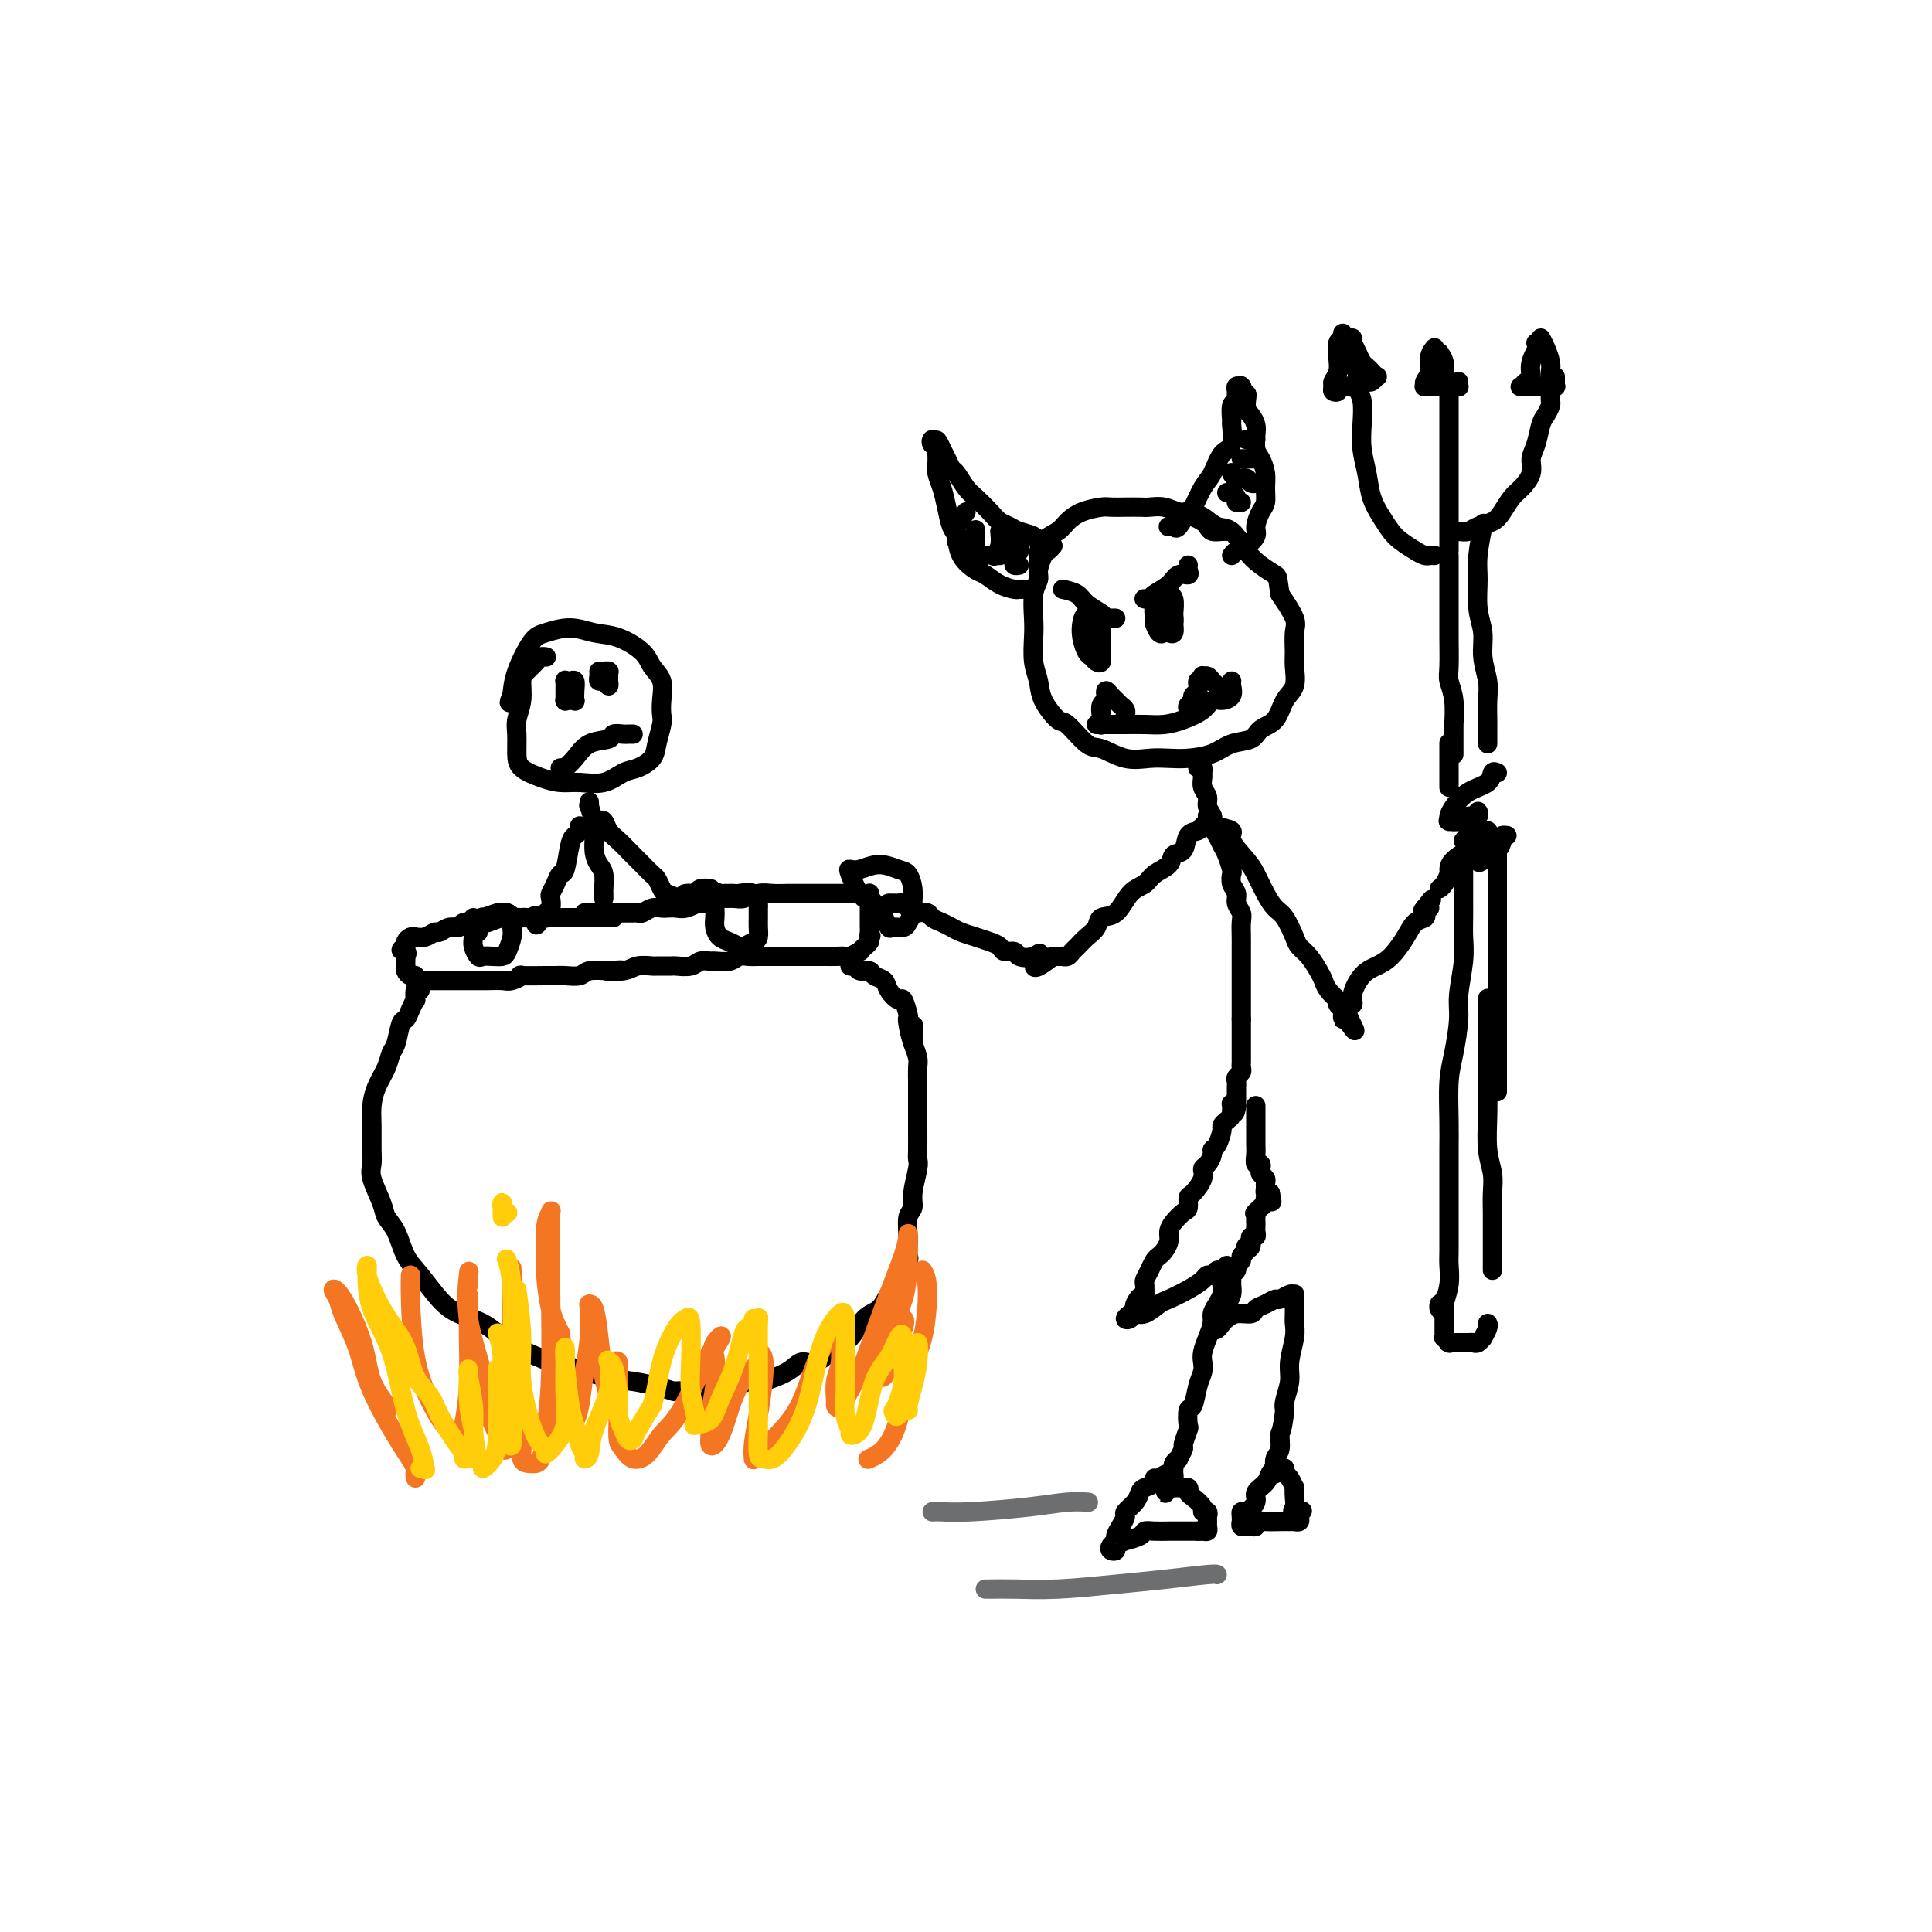 <svg viewBox='0 0 400 400' version='1.1' xmlns='http://www.w3.org/2000/svg' xmlns:xlink='http://www.w3.org/1999/xlink'><g fill='none' stroke='rgb(0,0,0)' stroke-width='4' stroke-linecap='round' stroke-linejoin='round'><path d='M127,190c-0.419,0.000 -0.837,0.000 -1,0c-0.163,-0.000 -0.069,-0.000 0,0c0.069,0.000 0.114,0.000 0,0c-0.114,-0.000 -0.388,-0.000 -1,0c-0.612,0.000 -1.564,0.000 -2,0c-0.436,-0.000 -0.358,-0.000 -1,0c-0.642,0.000 -2.005,0.000 -3,0c-0.995,-0.000 -1.621,-0.000 -2,0c-0.379,0.000 -0.509,0.000 -1,0c-0.491,-0.000 -1.341,-0.001 -2,0c-0.659,0.001 -1.125,0.004 -2,0c-0.875,-0.004 -2.158,-0.015 -3,0c-0.842,0.015 -1.241,0.055 -2,0c-0.759,-0.055 -1.876,-0.207 -3,0c-1.124,0.207 -2.254,0.772 -3,1c-0.746,0.228 -1.107,0.118 -2,0c-0.893,-0.118 -2.319,-0.243 -3,0c-0.681,0.243 -0.619,0.853 -1,1c-0.381,0.147 -1.206,-0.171 -2,0c-0.794,0.171 -1.558,0.830 -2,1c-0.442,0.170 -0.563,-0.150 -1,0c-0.437,0.150 -1.192,0.772 -2,1c-0.808,0.228 -1.670,0.064 -2,0c-0.330,-0.064 -0.127,-0.028 0,0c0.127,0.028 0.178,0.049 0,0c-0.178,-0.049 -0.586,-0.167 -1,0c-0.414,0.167 -0.832,0.619 -1,1c-0.168,0.381 -0.084,0.690 0,1'/><path d='M84,196c-1.856,0.936 -0.497,0.777 0,1c0.497,0.223 0.133,0.830 0,1c-0.133,0.170 -0.037,-0.095 0,0c0.037,0.095 0.013,0.551 0,1c-0.013,0.449 -0.014,0.890 0,1c0.014,0.110 0.042,-0.110 0,0c-0.042,0.110 -0.156,0.551 0,1c0.156,0.449 0.580,0.905 1,1c0.420,0.095 0.837,-0.171 1,0c0.163,0.171 0.074,0.778 0,1c-0.074,0.222 -0.133,0.060 0,0c0.133,-0.060 0.458,-0.016 1,0c0.542,0.016 1.300,0.004 2,0c0.700,-0.004 1.343,-0.001 2,0c0.657,0.001 1.330,0.000 2,0c0.670,-0.000 1.338,-0.000 2,0c0.662,0.000 1.317,0.001 2,0c0.683,-0.001 1.393,-0.004 2,0c0.607,0.004 1.111,0.015 2,0c0.889,-0.015 2.164,-0.057 3,0c0.836,0.057 1.232,0.211 2,0c0.768,-0.211 1.909,-0.789 2,-1c0.091,-0.211 -0.869,-0.056 0,0c0.869,0.056 3.568,0.011 5,0c1.432,-0.011 1.596,0.011 2,0c0.404,-0.011 1.046,-0.054 2,0c0.954,0.054 2.218,0.207 3,0c0.782,-0.207 1.080,-0.773 2,-1c0.920,-0.227 2.460,-0.113 4,0'/><path d='M126,201c5.578,-0.326 1.022,-0.140 0,0c-1.022,0.140 1.488,0.234 3,0c1.512,-0.234 2.024,-0.795 3,-1c0.976,-0.205 2.415,-0.054 3,0c0.585,0.054 0.316,0.011 1,0c0.684,-0.011 2.320,0.011 3,0c0.680,-0.011 0.404,-0.056 1,0c0.596,0.056 2.064,0.212 3,0c0.936,-0.212 1.339,-0.793 2,-1c0.661,-0.207 1.581,-0.041 2,0c0.419,0.041 0.339,-0.041 1,0c0.661,0.041 2.063,0.207 3,0c0.937,-0.207 1.410,-0.788 2,-1c0.590,-0.212 1.299,-0.057 2,0c0.701,0.057 1.396,0.015 2,0c0.604,-0.015 1.116,-0.004 2,0c0.884,0.004 2.138,0.001 3,0c0.862,-0.001 1.330,-0.000 2,0c0.670,0.000 1.541,0.000 2,0c0.459,-0.000 0.507,0.000 1,0c0.493,-0.000 1.432,-0.000 2,0c0.568,0.000 0.767,0.001 1,0c0.233,-0.001 0.501,-0.004 1,0c0.499,0.004 1.229,0.016 2,0c0.771,-0.016 1.582,-0.060 2,0c0.418,0.060 0.441,0.223 1,0c0.559,-0.223 1.652,-0.833 2,-1c0.348,-0.167 -0.051,0.110 0,0c0.051,-0.110 0.552,-0.607 1,-1c0.448,-0.393 0.842,-0.684 1,-1c0.158,-0.316 0.079,-0.658 0,-1'/><path d='M180,194c0.619,-0.571 0.166,0.001 0,0c-0.166,-0.001 -0.044,-0.574 0,-1c0.044,-0.426 0.012,-0.706 0,-1c-0.012,-0.294 -0.003,-0.604 0,-1c0.003,-0.396 0.001,-0.879 0,-1c-0.001,-0.121 0.001,0.121 0,0c-0.001,-0.121 -0.003,-0.606 0,-1c0.003,-0.394 0.012,-0.698 0,-1c-0.012,-0.302 -0.044,-0.603 0,-1c0.044,-0.397 0.166,-0.891 0,-1c-0.166,-0.109 -0.620,0.167 -1,0c-0.380,-0.167 -0.687,-0.777 -1,-1c-0.313,-0.223 -0.631,-0.060 -1,0c-0.369,0.060 -0.788,0.016 -1,0c-0.212,-0.016 -0.216,-0.004 -1,0c-0.784,0.004 -2.349,0.001 -3,0c-0.651,-0.001 -0.390,-0.000 -1,0c-0.610,0.000 -2.091,-0.001 -3,0c-0.909,0.001 -1.245,0.004 -2,0c-0.755,-0.004 -1.930,-0.015 -3,0c-1.070,0.015 -2.034,0.057 -3,0c-0.966,-0.057 -1.932,-0.212 -3,0c-1.068,0.212 -2.236,0.792 -3,1c-0.764,0.208 -1.122,0.046 -2,0c-0.878,-0.046 -2.275,0.026 -3,0c-0.725,-0.026 -0.779,-0.150 -1,0c-0.221,0.150 -0.611,0.575 -1,1'/><path d='M147,187c-5.378,0.249 -3.324,-0.129 -3,0c0.324,0.129 -1.082,0.766 -2,1c-0.918,0.234 -1.349,0.067 -2,0c-0.651,-0.067 -1.523,-0.032 -2,0c-0.477,0.032 -0.561,0.061 -1,0c-0.439,-0.061 -1.234,-0.213 -2,0c-0.766,0.213 -1.504,0.789 -2,1c-0.496,0.211 -0.749,0.057 -1,0c-0.251,-0.057 -0.501,-0.015 -1,0c-0.499,0.015 -1.247,0.004 -2,0c-0.753,-0.004 -1.511,-0.001 -2,0c-0.489,0.001 -0.708,0.000 -1,0c-0.292,-0.000 -0.656,-0.000 -1,0c-0.344,0.000 -0.667,0.000 -1,0c-0.333,-0.000 -0.677,-0.000 -1,0c-0.323,0.000 -0.625,0.000 -1,0c-0.375,-0.000 -0.821,-0.000 -1,0c-0.179,0.000 -0.089,0.000 0,0'/><path d='M113,136c0.097,0.017 0.194,0.033 0,0c-0.194,-0.033 -0.678,-0.116 -1,0c-0.322,0.116 -0.482,0.433 -1,1c-0.518,0.567 -1.393,1.386 -2,2c-0.607,0.614 -0.948,1.025 -1,2c-0.052,0.975 0.183,2.516 0,4c-0.183,1.484 -0.783,2.912 -1,4c-0.217,1.088 -0.050,1.837 0,3c0.050,1.163 -0.018,2.742 0,4c0.018,1.258 0.122,2.195 1,3c0.878,0.805 2.532,1.477 4,2c1.468,0.523 2.752,0.898 4,1c1.248,0.102 2.460,-0.069 4,0c1.540,0.069 3.406,0.379 5,0c1.594,-0.379 2.914,-1.446 4,-2c1.086,-0.554 1.937,-0.595 3,-1c1.063,-0.405 2.337,-1.174 3,-2c0.663,-0.826 0.715,-1.708 1,-3c0.285,-1.292 0.802,-2.992 1,-4c0.198,-1.008 0.078,-1.322 0,-2c-0.078,-0.678 -0.113,-1.719 0,-3c0.113,-1.281 0.373,-2.801 0,-4c-0.373,-1.199 -1.378,-2.077 -2,-3c-0.622,-0.923 -0.859,-1.890 -2,-3c-1.141,-1.110 -3.186,-2.361 -5,-3c-1.814,-0.639 -3.396,-0.664 -5,-1c-1.604,-0.336 -3.228,-0.982 -5,-1c-1.772,-0.018 -3.691,0.593 -5,1c-1.309,0.407 -2.006,0.610 -3,2c-0.994,1.390 -2.284,3.969 -3,6c-0.716,2.031 -0.858,3.516 -1,5'/><path d='M106,144c-1.089,2.244 -0.311,1.356 0,1c0.311,-0.356 0.156,-0.178 0,0'/><path d='M122,166c0.032,0.509 0.064,1.018 0,1c-0.064,-0.018 -0.224,-0.564 0,0c0.224,0.564 0.830,2.239 1,4c0.170,1.761 -0.098,3.609 0,5c0.098,1.391 0.562,2.324 1,3c0.438,0.676 0.849,1.096 1,2c0.151,0.904 0.040,2.294 0,3c-0.040,0.706 -0.011,0.729 0,1c0.011,0.271 0.003,0.792 0,1c-0.003,0.208 -0.002,0.104 0,0'/><path d='M120,171c0.089,0.331 0.179,0.661 0,1c-0.179,0.339 -0.625,0.685 -1,1c-0.375,0.315 -0.679,0.599 -1,2c-0.321,1.401 -0.661,3.918 -1,5c-0.339,1.082 -0.678,0.727 -1,1c-0.322,0.273 -0.626,1.172 -1,2c-0.374,0.828 -0.818,1.585 -1,2c-0.182,0.415 -0.101,0.490 0,1c0.101,0.510 0.224,1.457 0,2c-0.224,0.543 -0.795,0.681 -1,1c-0.205,0.319 -0.045,0.817 0,1c0.045,0.183 -0.026,0.049 0,0c0.026,-0.049 0.150,-0.014 0,0c-0.150,0.014 -0.575,0.007 -1,0'/><path d='M112,190c-1.415,2.939 -0.951,0.788 -1,0c-0.049,-0.788 -0.609,-0.211 -1,0c-0.391,0.211 -0.612,0.058 -1,0c-0.388,-0.058 -0.944,-0.019 -1,0c-0.056,0.019 0.388,0.019 0,0c-0.388,-0.019 -1.607,-0.058 -2,0c-0.393,0.058 0.039,0.211 0,0c-0.039,-0.211 -0.549,-0.788 -1,-1c-0.451,-0.212 -0.843,-0.061 -1,0c-0.157,0.061 -0.078,0.030 0,0'/><path d='M98,190c-0.007,0.127 -0.014,0.255 0,1c0.014,0.745 0.048,2.109 0,3c-0.048,0.891 -0.178,1.311 0,2c0.178,0.689 0.663,1.648 1,2c0.337,0.352 0.525,0.099 1,0c0.475,-0.099 1.237,-0.043 2,0c0.763,0.043 1.526,0.072 2,0c0.474,-0.072 0.660,-0.244 1,-1c0.340,-0.756 0.834,-2.097 1,-3c0.166,-0.903 0.005,-1.367 0,-2c-0.005,-0.633 0.145,-1.433 0,-2c-0.145,-0.567 -0.584,-0.900 -1,-1c-0.416,-0.100 -0.809,0.032 -1,0c-0.191,-0.032 -0.181,-0.229 -1,0c-0.819,0.229 -2.468,0.885 -3,1c-0.532,0.115 0.053,-0.309 0,0c-0.053,0.309 -0.745,1.352 -1,2c-0.255,0.648 -0.073,0.899 0,1c0.073,0.101 0.036,0.050 0,0'/><path d='M123,170c0.329,0.050 0.658,0.100 1,0c0.342,-0.100 0.696,-0.351 1,0c0.304,0.351 0.557,1.302 1,2c0.443,0.698 1.074,1.142 2,2c0.926,0.858 2.146,2.132 3,3c0.854,0.868 1.341,1.332 2,2c0.659,0.668 1.491,1.540 2,2c0.509,0.460 0.697,0.506 1,1c0.303,0.494 0.721,1.435 1,2c0.279,0.565 0.417,0.754 1,1c0.583,0.246 1.610,0.551 2,1c0.390,0.449 0.144,1.044 0,1c-0.144,-0.044 -0.184,-0.727 0,-1c0.184,-0.273 0.592,-0.137 1,0'/><path d='M141,186c3.024,2.535 1.582,0.872 1,0c-0.582,-0.872 -0.306,-0.952 0,-1c0.306,-0.048 0.642,-0.066 1,0c0.358,0.066 0.737,0.214 1,0c0.263,-0.214 0.411,-0.789 1,-1c0.589,-0.211 1.620,-0.057 2,0c0.380,0.057 0.109,0.016 0,0c-0.109,-0.016 -0.054,-0.008 0,0'/><path d='M150,185c-0.310,0.078 -0.619,0.156 -1,0c-0.381,-0.156 -0.832,-0.547 -1,0c-0.168,0.547 -0.053,2.030 0,3c0.053,0.970 0.046,1.426 0,2c-0.046,0.574 -0.129,1.265 0,2c0.129,0.735 0.472,1.514 1,2c0.528,0.486 1.241,0.678 2,1c0.759,0.322 1.562,0.774 2,1c0.438,0.226 0.510,0.227 1,0c0.490,-0.227 1.399,-0.681 2,-1c0.601,-0.319 0.893,-0.504 1,-1c0.107,-0.496 0.028,-1.303 0,-2c-0.028,-0.697 -0.004,-1.283 0,-2c0.004,-0.717 -0.012,-1.565 0,-2c0.012,-0.435 0.053,-0.456 0,-1c-0.053,-0.544 -0.200,-1.610 -1,-2c-0.800,-0.390 -2.253,-0.105 -3,0c-0.747,0.105 -0.788,0.028 -1,0c-0.212,-0.028 -0.596,-0.008 -1,0c-0.404,0.008 -0.830,0.002 -1,0c-0.170,-0.002 -0.085,-0.001 0,0'/><path d='M87,205c-0.416,-0.238 -0.832,-0.477 -1,0c-0.168,0.477 -0.086,1.669 0,2c0.086,0.331 0.178,-0.199 0,0c-0.178,0.199 -0.625,1.127 -1,2c-0.375,0.873 -0.677,1.692 -1,2c-0.323,0.308 -0.668,0.105 -1,1c-0.332,0.895 -0.653,2.889 -1,4c-0.347,1.111 -0.720,1.338 -1,2c-0.280,0.662 -0.468,1.759 -1,3c-0.532,1.241 -1.410,2.625 -2,4c-0.590,1.375 -0.892,2.739 -1,4c-0.108,1.261 -0.022,2.417 0,4c0.022,1.583 -0.020,3.593 0,5c0.020,1.407 0.103,2.212 0,3c-0.103,0.788 -0.390,1.558 0,3c0.390,1.442 1.457,3.556 2,5c0.543,1.444 0.560,2.217 1,3c0.440,0.783 1.302,1.575 2,3c0.698,1.425 1.232,3.483 2,5c0.768,1.517 1.771,2.494 3,4c1.229,1.506 2.684,3.543 4,5c1.316,1.457 2.492,2.335 4,3c1.508,0.665 3.348,1.119 5,2c1.652,0.881 3.115,2.190 4,3c0.885,0.810 1.190,1.120 3,2c1.810,0.880 5.123,2.330 7,3c1.877,0.670 2.318,0.561 4,1c1.682,0.439 4.607,1.426 7,2c2.393,0.574 4.255,0.735 6,1c1.745,0.265 3.372,0.632 5,1'/><path d='M136,287c5.012,1.453 3.041,1.084 4,1c0.959,-0.084 4.848,0.116 7,0c2.152,-0.116 2.568,-0.547 4,-1c1.432,-0.453 3.880,-0.928 5,-1c1.120,-0.072 0.912,0.258 2,0c1.088,-0.258 3.474,-1.102 5,-2c1.526,-0.898 2.193,-1.848 3,-2c0.807,-0.152 1.753,0.494 3,0c1.247,-0.494 2.795,-2.128 4,-3c1.205,-0.872 2.065,-0.983 3,-2c0.935,-1.017 1.943,-2.939 3,-4c1.057,-1.061 2.164,-1.262 3,-2c0.836,-0.738 1.401,-2.013 2,-3c0.599,-0.987 1.231,-1.686 2,-3c0.769,-1.314 1.674,-3.244 2,-4c0.326,-0.756 0.072,-0.339 0,-1c-0.072,-0.661 0.037,-2.401 0,-4c-0.037,-1.599 -0.220,-3.058 0,-4c0.220,-0.942 0.844,-1.365 1,-2c0.156,-0.635 -0.154,-1.480 0,-3c0.154,-1.520 0.773,-3.716 1,-5c0.227,-1.284 0.061,-1.655 0,-2c-0.061,-0.345 -0.016,-0.663 0,-2c0.016,-1.337 0.004,-3.694 0,-5c-0.004,-1.306 -0.001,-1.561 0,-2c0.001,-0.439 0.001,-1.061 0,-2c-0.001,-0.939 -0.003,-2.194 0,-3c0.003,-0.806 0.011,-1.165 0,-2c-0.011,-0.835 -0.041,-2.148 0,-3c0.041,-0.852 0.155,-1.243 0,-2c-0.155,-0.757 -0.577,-1.878 -1,-3'/><path d='M189,216c0.214,-7.021 0.250,-2.075 0,-1c-0.250,1.075 -0.787,-1.721 -1,-3c-0.213,-1.279 -0.103,-1.042 0,-1c0.103,0.042 0.197,-0.111 0,-1c-0.197,-0.889 -0.687,-2.514 -1,-3c-0.313,-0.486 -0.450,0.167 -1,0c-0.550,-0.167 -1.513,-1.154 -2,-2c-0.487,-0.846 -0.497,-1.551 -1,-2c-0.503,-0.449 -1.497,-0.642 -2,-1c-0.503,-0.358 -0.513,-0.880 -1,-1c-0.487,-0.120 -1.450,0.164 -2,0c-0.550,-0.164 -0.687,-0.775 -1,-1c-0.313,-0.225 -0.804,-0.064 -1,0c-0.196,0.064 -0.098,0.032 0,0'/><path d='M116,159c0.467,-0.038 0.935,-0.076 1,0c0.065,0.076 -0.272,0.265 0,0c0.272,-0.265 1.151,-0.985 2,-2c0.849,-1.015 1.666,-2.324 3,-3c1.334,-0.676 3.184,-0.717 4,-1c0.816,-0.283 0.597,-0.808 1,-1c0.403,-0.192 1.428,-0.051 2,0c0.572,0.051 0.689,0.014 1,0c0.311,-0.014 0.814,-0.004 1,0c0.186,0.004 0.053,0.001 0,0c-0.053,-0.001 -0.027,-0.001 0,0'/><path d='M117,143c-0.006,0.845 -0.012,1.690 0,2c0.012,0.310 0.042,0.085 0,0c-0.042,-0.085 -0.155,-0.028 0,0c0.155,0.028 0.578,0.028 1,0c0.422,-0.028 0.842,-0.084 1,0c0.158,0.084 0.053,0.310 0,0c-0.053,-0.310 -0.053,-1.154 0,-2c0.053,-0.846 0.158,-1.692 0,-2c-0.158,-0.308 -0.578,-0.076 -1,0c-0.422,0.076 -0.845,-0.004 -1,0c-0.155,0.004 -0.042,0.091 0,0c0.042,-0.091 0.011,-0.360 0,0c-0.011,0.360 -0.003,1.351 0,2c0.003,0.649 0.001,0.958 0,1c-0.001,0.042 -0.000,-0.181 0,0c0.000,0.181 0.000,0.766 0,1c-0.000,0.234 -0.000,0.117 0,0'/><path d='M124,139c0.022,0.299 0.044,0.598 0,1c-0.044,0.402 -0.155,0.907 0,1c0.155,0.093 0.578,-0.227 1,0c0.422,0.227 0.845,0.999 1,1c0.155,0.001 0.041,-0.770 0,-1c-0.041,-0.230 -0.010,0.082 0,0c0.010,-0.082 -0.001,-0.559 0,-1c0.001,-0.441 0.014,-0.848 0,-1c-0.014,-0.152 -0.056,-0.051 0,0c0.056,0.051 0.211,0.052 0,0c-0.211,-0.052 -0.789,-0.158 -1,0c-0.211,0.158 -0.057,0.578 0,1c0.057,0.422 0.015,0.844 0,1c-0.015,0.156 -0.004,0.044 0,0c0.004,-0.044 0.002,-0.022 0,0'/><path d='M218,113c-0.342,0.388 -0.684,0.776 -1,1c-0.316,0.224 -0.607,0.282 -1,1c-0.393,0.718 -0.890,2.094 -1,3c-0.110,0.906 0.166,1.340 0,2c-0.166,0.660 -0.773,1.544 -1,3c-0.227,1.456 -0.074,3.483 0,5c0.074,1.517 0.069,2.523 0,4c-0.069,1.477 -0.200,3.425 0,5c0.200,1.575 0.732,2.776 1,4c0.268,1.224 0.272,2.469 1,4c0.728,1.531 2.182,3.346 3,4c0.818,0.654 1.002,0.147 2,1c0.998,0.853 2.812,3.066 4,4c1.188,0.934 1.751,0.591 3,1c1.249,0.409 3.184,1.572 5,2c1.816,0.428 3.514,0.122 5,0c1.486,-0.122 2.762,-0.059 4,0c1.238,0.059 2.438,0.114 4,0c1.562,-0.114 3.486,-0.399 5,-1c1.514,-0.601 2.618,-1.519 4,-2c1.382,-0.481 3.043,-0.525 4,-1c0.957,-0.475 1.209,-1.380 2,-2c0.791,-0.620 2.121,-0.955 3,-2c0.879,-1.045 1.307,-2.801 2,-4c0.693,-1.199 1.652,-1.842 2,-3c0.348,-1.158 0.085,-2.832 0,-4c-0.085,-1.168 0.008,-1.828 0,-3c-0.008,-1.172 -0.118,-2.854 0,-4c0.118,-1.146 0.462,-1.756 0,-3c-0.462,-1.244 -1.731,-3.122 -3,-5'/><path d='M265,123c-0.547,-3.756 -0.415,-3.646 -1,-4c-0.585,-0.354 -1.889,-1.173 -3,-2c-1.111,-0.827 -2.031,-1.662 -3,-3c-0.969,-1.338 -1.988,-3.181 -3,-4c-1.012,-0.819 -2.017,-0.616 -3,-1c-0.983,-0.384 -1.944,-1.357 -3,-2c-1.056,-0.643 -2.208,-0.957 -3,-1c-0.792,-0.043 -1.226,0.185 -2,0c-0.774,-0.185 -1.888,-0.781 -3,-1c-1.112,-0.219 -2.221,-0.059 -3,0c-0.779,0.059 -1.226,0.018 -2,0c-0.774,-0.018 -1.874,-0.013 -3,0c-1.126,0.013 -2.278,0.034 -3,0c-0.722,-0.034 -1.013,-0.123 -2,0c-0.987,0.123 -2.671,0.459 -4,1c-1.329,0.541 -2.304,1.287 -3,2c-0.696,0.713 -1.115,1.393 -2,2c-0.885,0.607 -2.237,1.142 -3,2c-0.763,0.858 -0.936,2.039 -1,3c-0.064,0.961 -0.018,1.703 0,2c0.018,0.297 0.009,0.148 0,0'/><path d='M225,130c0.053,0.789 0.105,1.578 0,2c-0.105,0.422 -0.368,0.476 0,1c0.368,0.524 1.366,1.517 2,2c0.634,0.483 0.902,0.455 1,0c0.098,-0.455 0.024,-1.337 0,-2c-0.024,-0.663 0.001,-1.107 0,-2c-0.001,-0.893 -0.028,-2.234 0,-3c0.028,-0.766 0.112,-0.957 0,-1c-0.112,-0.043 -0.419,0.062 -1,0c-0.581,-0.062 -1.435,-0.291 -2,0c-0.565,0.291 -0.842,1.100 -1,2c-0.158,0.900 -0.196,1.889 0,3c0.196,1.111 0.627,2.345 1,3c0.373,0.655 0.688,0.731 1,1c0.312,0.269 0.619,0.731 1,1c0.381,0.269 0.835,0.345 1,0c0.165,-0.345 0.040,-1.113 0,-2c-0.040,-0.887 0.003,-1.894 0,-3c-0.003,-1.106 -0.053,-2.310 0,-3c0.053,-0.690 0.210,-0.865 0,-1c-0.210,-0.135 -0.787,-0.229 -1,0c-0.213,0.229 -0.061,0.780 0,1c0.061,0.220 0.030,0.110 0,0'/><path d='M240,123c0.115,-0.139 0.230,-0.279 0,0c-0.230,0.279 -0.805,0.975 -1,2c-0.195,1.025 -0.011,2.379 0,3c0.011,0.621 -0.151,0.508 0,1c0.151,0.492 0.615,1.590 1,2c0.385,0.410 0.691,0.133 1,0c0.309,-0.133 0.620,-0.123 1,0c0.380,0.123 0.830,0.358 1,0c0.170,-0.358 0.060,-1.311 0,-2c-0.060,-0.689 -0.071,-1.115 0,-2c0.071,-0.885 0.226,-2.227 0,-3c-0.226,-0.773 -0.831,-0.975 -1,-1c-0.169,-0.025 0.098,0.127 0,0c-0.098,-0.127 -0.559,-0.532 -1,0c-0.441,0.532 -0.860,2.003 -1,3c-0.140,0.997 -0.000,1.522 0,2c0.000,0.478 -0.140,0.911 0,1c0.140,0.089 0.559,-0.164 1,0c0.441,0.164 0.904,0.745 1,1c0.096,0.255 -0.174,0.184 0,0c0.174,-0.184 0.794,-0.480 1,-1c0.206,-0.520 -0.001,-1.264 0,-2c0.001,-0.736 0.210,-1.465 0,-2c-0.210,-0.535 -0.840,-0.875 -1,-1c-0.160,-0.125 0.149,-0.034 0,0c-0.149,0.034 -0.757,0.010 -1,0c-0.243,-0.010 -0.122,-0.005 0,0'/><path d='M220,122c1.126,0.249 2.252,0.497 3,1c0.748,0.503 1.118,1.259 2,2c0.882,0.741 2.275,1.467 3,2c0.725,0.533 0.782,0.875 1,1c0.218,0.125 0.597,0.034 1,0c0.403,-0.034 0.829,-0.010 1,0c0.171,0.010 0.085,0.005 0,0'/><path d='M237,124c-0.104,-0.019 -0.208,-0.037 0,0c0.208,0.037 0.729,0.130 1,0c0.271,-0.130 0.293,-0.482 1,-1c0.707,-0.518 2.098,-1.200 3,-2c0.902,-0.800 1.313,-1.717 2,-2c0.687,-0.283 1.648,0.069 2,0c0.352,-0.069 0.095,-0.557 0,-1c-0.095,-0.443 -0.027,-0.841 0,-1c0.027,-0.159 0.014,-0.080 0,0'/><path d='M227,150c0.262,0.000 0.523,0.001 1,0c0.477,-0.001 1.169,-0.002 2,0c0.831,0.002 1.802,0.009 3,0c1.198,-0.009 2.625,-0.035 4,0c1.375,0.035 2.700,0.129 4,0c1.300,-0.129 2.577,-0.481 4,-1c1.423,-0.519 2.994,-1.203 4,-2c1.006,-0.797 1.446,-1.706 2,-2c0.554,-0.294 1.220,0.026 2,0c0.780,-0.026 1.673,-0.399 2,-1c0.327,-0.601 0.088,-1.431 0,-2c-0.088,-0.569 -0.025,-0.877 0,-1c0.025,-0.123 0.013,-0.062 0,0'/><path d='M228,150c0.002,0.097 0.004,0.195 0,0c-0.004,-0.195 -0.015,-0.682 0,-1c0.015,-0.318 0.056,-0.468 0,-1c-0.056,-0.532 -0.208,-1.446 0,-2c0.208,-0.554 0.777,-0.748 1,-1c0.223,-0.252 0.101,-0.562 0,-1c-0.101,-0.438 -0.181,-1.004 0,-1c0.181,0.004 0.623,0.579 1,1c0.377,0.421 0.690,0.687 1,1c0.310,0.313 0.619,0.672 1,1c0.381,0.328 0.834,0.624 1,1c0.166,0.376 0.045,0.832 0,1c-0.045,0.168 -0.013,0.048 0,0c0.013,-0.048 0.006,-0.024 0,0'/><path d='M246,148c0.033,-0.333 0.065,-0.665 0,-1c-0.065,-0.335 -0.229,-0.672 0,-1c0.229,-0.328 0.850,-0.647 1,-1c0.150,-0.353 -0.170,-0.739 0,-1c0.170,-0.261 0.829,-0.395 1,-1c0.171,-0.605 -0.147,-1.679 0,-2c0.147,-0.321 0.760,0.113 1,0c0.240,-0.113 0.106,-0.773 0,-1c-0.106,-0.227 -0.183,-0.019 0,0c0.183,0.019 0.627,-0.149 1,0c0.373,0.149 0.674,0.614 1,1c0.326,0.386 0.675,0.691 1,1c0.325,0.309 0.626,0.622 1,1c0.374,0.378 0.821,0.822 1,1c0.179,0.178 0.089,0.089 0,0'/><path d='M214,122c-0.337,-0.001 -0.673,-0.002 -1,0c-0.327,0.002 -0.644,0.008 -1,0c-0.356,-0.008 -0.751,-0.028 -1,0c-0.249,0.028 -0.350,0.105 -1,0c-0.650,-0.105 -1.848,-0.392 -3,-1c-1.152,-0.608 -2.259,-1.537 -3,-2c-0.741,-0.463 -1.116,-0.462 -2,-1c-0.884,-0.538 -2.278,-1.617 -3,-3c-0.722,-1.383 -0.772,-3.070 -1,-4c-0.228,-0.930 -0.636,-1.102 -1,-2c-0.364,-0.898 -0.686,-2.520 -1,-4c-0.314,-1.480 -0.620,-2.816 -1,-4c-0.380,-1.184 -0.833,-2.216 -1,-3c-0.167,-0.784 -0.048,-1.319 0,-2c0.048,-0.681 0.026,-1.508 0,-2c-0.026,-0.492 -0.056,-0.651 0,-1c0.056,-0.349 0.197,-0.889 0,-1c-0.197,-0.111 -0.733,0.207 -1,0c-0.267,-0.207 -0.264,-0.940 0,-1c0.264,-0.060 0.790,0.554 1,1c0.210,0.446 0.105,0.723 0,1'/><path d='M194,93c-0.594,-3.494 0.421,-1.227 1,0c0.579,1.227 0.720,1.416 1,2c0.280,0.584 0.698,1.563 1,2c0.302,0.437 0.490,0.330 1,1c0.510,0.670 1.344,2.116 2,3c0.656,0.884 1.133,1.207 2,2c0.867,0.793 2.124,2.058 3,3c0.876,0.942 1.371,1.563 2,2c0.629,0.437 1.391,0.692 2,1c0.609,0.308 1.064,0.671 2,1c0.936,0.329 2.354,0.624 3,1c0.646,0.376 0.520,0.832 1,1c0.480,0.168 1.566,0.048 2,0c0.434,-0.048 0.217,-0.024 0,0'/><path d='M200,106c-0.845,1.177 -1.691,2.354 -2,3c-0.309,0.646 -0.083,0.761 0,1c0.083,0.239 0.022,0.603 0,1c-0.022,0.397 -0.006,0.828 0,1c0.006,0.172 0.003,0.086 0,0'/><path d='M202,110c0.002,-0.279 0.003,-0.558 0,0c-0.003,0.558 -0.011,1.953 0,3c0.011,1.047 0.042,1.745 0,2c-0.042,0.255 -0.156,0.068 0,0c0.156,-0.068 0.580,-0.018 1,0c0.420,0.018 0.834,0.005 1,0c0.166,-0.005 0.083,-0.003 0,0'/><path d='M207,110c0.105,1.041 0.211,2.083 0,3c-0.211,0.917 -0.737,1.710 -1,2c-0.263,0.290 -0.263,0.078 0,0c0.263,-0.078 0.789,-0.022 1,0c0.211,0.022 0.105,0.011 0,0'/><path d='M210,111c-0.001,0.221 -0.001,0.441 0,1c0.001,0.559 0.004,1.456 0,2c-0.004,0.544 -0.015,0.734 0,1c0.015,0.266 0.056,0.607 0,1c-0.056,0.393 -0.207,0.836 0,1c0.207,0.164 0.774,0.047 1,0c0.226,-0.047 0.113,-0.023 0,0'/><path d='M211,111c0.000,0.200 0.000,0.400 0,1c0.000,0.600 0.000,1.600 0,2c0.000,0.400 0.000,0.200 0,0'/><path d='M242,109c-0.098,0.024 -0.196,0.048 0,0c0.196,-0.048 0.685,-0.170 1,0c0.315,0.170 0.455,0.630 1,0c0.545,-0.630 1.497,-2.351 2,-3c0.503,-0.649 0.559,-0.226 1,-1c0.441,-0.774 1.267,-2.744 2,-4c0.733,-1.256 1.374,-1.798 2,-3c0.626,-1.202 1.239,-3.065 2,-4c0.761,-0.935 1.672,-0.943 2,-2c0.328,-1.057 0.074,-3.162 0,-4c-0.074,-0.838 0.033,-0.409 0,-1c-0.033,-0.591 -0.206,-2.200 0,-3c0.206,-0.800 0.791,-0.789 1,-1c0.209,-0.211 0.042,-0.645 0,-1c-0.042,-0.355 0.041,-0.633 0,-1c-0.041,-0.367 -0.204,-0.825 0,-1c0.204,-0.175 0.776,-0.068 1,0c0.224,0.068 0.099,0.095 0,0c-0.099,-0.095 -0.171,-0.313 0,0c0.171,0.313 0.586,1.156 1,2'/><path d='M258,82c0.419,-1.189 -0.032,0.840 0,2c0.032,1.160 0.547,1.451 1,2c0.453,0.549 0.843,1.358 1,2c0.157,0.642 0.080,1.119 0,2c-0.080,0.881 -0.164,2.165 0,3c0.164,0.835 0.577,1.220 1,2c0.423,0.780 0.855,1.956 1,3c0.145,1.044 0.002,1.956 0,3c-0.002,1.044 0.137,2.220 0,3c-0.137,0.780 -0.551,1.164 -1,2c-0.449,0.836 -0.933,2.122 -1,3c-0.067,0.878 0.283,1.346 0,2c-0.283,0.654 -1.200,1.495 -2,2c-0.800,0.505 -1.485,0.674 -2,1c-0.515,0.326 -0.862,0.807 -1,1c-0.138,0.193 -0.069,0.096 0,0'/><path d='M246,107c0.222,-0.091 0.444,-0.182 1,0c0.556,0.182 1.445,0.637 2,1c0.555,0.363 0.776,0.633 1,1c0.224,0.367 0.452,0.830 1,1c0.548,0.170 1.417,0.046 2,0c0.583,-0.046 0.881,-0.013 1,0c0.119,0.013 0.060,0.007 0,0'/><path d='M254,102c0.301,-0.083 0.603,-0.166 1,0c0.397,0.166 0.890,0.581 1,1c0.110,0.419 -0.163,0.844 0,1c0.163,0.156 0.761,0.045 1,0c0.239,-0.045 0.120,-0.022 0,0'/><path d='M255,98c-0.059,-0.121 -0.117,-0.243 0,0c0.117,0.243 0.410,0.850 1,1c0.590,0.150 1.478,-0.156 2,0c0.522,0.156 0.679,0.773 1,1c0.321,0.227 0.806,0.065 1,0c0.194,-0.065 0.097,-0.032 0,0'/><path d='M257,95c0.340,0.000 0.679,0.000 1,0c0.321,0.000 0.622,0.000 1,0c0.378,0.000 0.833,0.000 1,0c0.167,0.000 0.048,0.000 0,0c-0.048,0.000 -0.024,0.000 0,0'/><path d='M258,91c0.311,0.000 0.622,0.000 1,0c0.378,0.000 0.822,0.000 1,0c0.178,0.000 0.089,0.000 0,0'/><path d='M248,159c0.425,-0.096 0.850,-0.191 1,0c0.150,0.191 0.025,0.670 0,1c-0.025,0.330 0.050,0.511 0,1c-0.050,0.489 -0.224,1.286 0,2c0.224,0.714 0.848,1.346 1,2c0.152,0.654 -0.166,1.330 0,2c0.166,0.670 0.818,1.333 1,2c0.182,0.667 -0.105,1.338 0,2c0.105,0.662 0.603,1.314 1,2c0.397,0.686 0.694,1.405 1,2c0.306,0.595 0.622,1.065 1,2c0.378,0.935 0.818,2.333 1,3c0.182,0.667 0.105,0.602 0,1c-0.105,0.398 -0.238,1.260 0,2c0.238,0.740 0.848,1.357 1,2c0.152,0.643 -0.156,1.313 0,2c0.156,0.687 0.774,1.392 1,2c0.226,0.608 0.061,1.121 0,2c-0.061,0.879 -0.016,2.125 0,3c0.016,0.875 0.004,1.378 0,2c-0.004,0.622 -0.001,1.364 0,2c0.001,0.636 0.000,1.168 0,2c-0.000,0.832 -0.000,1.965 0,3c0.000,1.035 0.000,1.971 0,3c-0.000,1.029 -0.000,2.151 0,3c0.000,0.849 0.000,1.424 0,2'/><path d='M257,211c0.000,3.220 0.000,1.268 0,1c-0.000,-0.268 -0.000,1.146 0,2c0.000,0.854 0.001,1.146 0,2c-0.001,0.854 -0.004,2.270 0,3c0.004,0.730 0.015,0.773 0,1c-0.015,0.227 -0.057,0.638 0,1c0.057,0.362 0.211,0.674 0,1c-0.211,0.326 -0.789,0.665 -1,1c-0.211,0.335 -0.057,0.667 0,1c0.057,0.333 0.015,0.667 0,1c-0.015,0.333 -0.004,0.667 0,1c0.004,0.333 0.001,0.667 0,1c-0.001,0.333 -0.000,0.667 0,1c0.000,0.333 0.000,0.667 0,1'/><path d='M256,229c-0.381,2.802 -0.833,0.806 -1,0c-0.167,-0.806 -0.047,-0.423 0,0c0.047,0.423 0.023,0.888 0,1c-0.023,0.112 -0.044,-0.127 0,0c0.044,0.127 0.153,0.619 0,1c-0.153,0.381 -0.567,0.652 -1,1c-0.433,0.348 -0.886,0.775 -1,1c-0.114,0.225 0.110,0.249 0,1c-0.110,0.751 -0.556,2.228 -1,3c-0.444,0.772 -0.888,0.838 -1,1c-0.112,0.162 0.107,0.418 0,1c-0.107,0.582 -0.540,1.489 -1,2c-0.460,0.511 -0.946,0.627 -1,1c-0.054,0.373 0.323,1.002 0,2c-0.323,0.998 -1.347,2.364 -2,3c-0.653,0.636 -0.935,0.540 -1,1c-0.065,0.460 0.089,1.474 0,2c-0.089,0.526 -0.419,0.564 -1,1c-0.581,0.436 -1.412,1.269 -2,2c-0.588,0.731 -0.931,1.361 -1,2c-0.069,0.639 0.136,1.287 0,2c-0.136,0.713 -0.615,1.490 -1,2c-0.385,0.510 -0.678,0.752 -1,1c-0.322,0.248 -0.675,0.503 -1,1c-0.325,0.497 -0.623,1.236 -1,2c-0.377,0.764 -0.832,1.552 -1,2c-0.168,0.448 -0.048,0.557 0,1c0.048,0.443 0.024,1.222 0,2'/><path d='M237,268c-3.100,6.211 -1.351,2.238 -1,1c0.351,-1.238 -0.695,0.260 -1,1c-0.305,0.740 0.132,0.721 0,1c-0.132,0.279 -0.831,0.855 -1,1c-0.169,0.145 0.194,-0.141 0,0c-0.194,0.141 -0.946,0.710 -1,1c-0.054,0.290 0.588,0.300 1,0c0.412,-0.300 0.592,-0.909 1,-1c0.408,-0.091 1.044,0.337 2,0c0.956,-0.337 2.231,-1.439 3,-2c0.769,-0.561 1.032,-0.580 2,-1c0.968,-0.420 2.641,-1.241 4,-2c1.359,-0.759 2.405,-1.456 3,-2c0.595,-0.544 0.738,-0.935 1,-1c0.262,-0.065 0.645,0.196 1,0c0.355,-0.196 0.684,-0.849 1,-1c0.316,-0.151 0.618,0.200 1,0c0.382,-0.200 0.845,-0.950 1,-1c0.155,-0.050 0.003,0.602 0,1c-0.003,0.398 0.142,0.542 0,1c-0.142,0.458 -0.571,1.229 -1,2'/><path d='M253,266c0.198,0.822 0.194,1.378 0,2c-0.194,0.622 -0.577,1.311 -1,2c-0.423,0.689 -0.884,1.378 -1,2c-0.116,0.622 0.113,1.177 0,2c-0.113,0.823 -0.569,1.912 -1,3c-0.431,1.088 -0.836,2.173 -1,3c-0.164,0.827 -0.086,1.396 0,2c0.086,0.604 0.180,1.245 0,2c-0.180,0.755 -0.636,1.625 -1,3c-0.364,1.375 -0.638,3.255 -1,4c-0.362,0.745 -0.814,0.355 -1,1c-0.186,0.645 -0.106,2.324 0,3c0.106,0.676 0.240,0.348 0,1c-0.240,0.652 -0.853,2.282 -1,3c-0.147,0.718 0.171,0.522 0,1c-0.171,0.478 -0.830,1.630 -1,2c-0.170,0.370 0.150,-0.042 0,0c-0.150,0.042 -0.772,0.537 -1,1c-0.228,0.463 -0.064,0.895 0,1c0.064,0.105 0.027,-0.116 0,0c-0.027,0.116 -0.046,0.570 0,1c0.046,0.430 0.156,0.837 0,1c-0.156,0.163 -0.578,0.081 -1,0'/><path d='M242,306c-1.599,6.185 -0.095,1.646 0,0c0.095,-1.646 -1.218,-0.400 -2,0c-0.782,0.400 -1.034,-0.045 -1,0c0.034,0.045 0.355,0.579 0,1c-0.355,0.421 -1.387,0.728 -2,1c-0.613,0.272 -0.808,0.509 -1,1c-0.192,0.491 -0.381,1.234 -1,2c-0.619,0.766 -1.667,1.553 -2,2c-0.333,0.447 0.051,0.553 0,1c-0.051,0.447 -0.537,1.234 -1,2c-0.463,0.766 -0.904,1.513 -1,2c-0.096,0.487 0.154,0.716 0,1c-0.154,0.284 -0.713,0.622 -1,1c-0.287,0.378 -0.304,0.796 0,1c0.304,0.204 0.929,0.196 1,0c0.071,-0.196 -0.413,-0.578 0,-1c0.413,-0.422 1.723,-0.884 2,-1c0.277,-0.116 -0.480,0.112 0,0c0.480,-0.112 2.197,-0.566 3,-1c0.803,-0.434 0.690,-0.848 1,-1c0.310,-0.152 1.042,-0.041 2,0c0.958,0.041 2.143,0.011 3,0c0.857,-0.011 1.384,-0.003 2,0c0.616,0.003 1.319,0.001 2,0c0.681,-0.001 1.341,-0.000 2,0'/><path d='M248,317c2.873,-0.306 1.554,-0.071 1,0c-0.554,0.071 -0.345,-0.022 0,0c0.345,0.022 0.826,0.160 1,0c0.174,-0.160 0.042,-0.617 0,-1c-0.042,-0.383 0.004,-0.693 0,-1c-0.004,-0.307 -0.060,-0.611 0,-1c0.060,-0.389 0.236,-0.863 0,-1c-0.236,-0.137 -0.885,0.065 -1,0c-0.115,-0.065 0.302,-0.396 0,-1c-0.302,-0.604 -1.325,-1.482 -2,-2c-0.675,-0.518 -1.004,-0.675 -1,-1c0.004,-0.325 0.341,-0.819 0,-1c-0.341,-0.181 -1.361,-0.049 -2,0c-0.639,0.049 -0.897,0.014 -1,0c-0.103,-0.014 -0.052,-0.007 0,0'/><path d='M260,229c0.000,-0.081 0.000,-0.163 0,0c-0.000,0.163 -0.000,0.569 0,1c0.000,0.431 0.000,0.886 0,1c-0.000,0.114 -0.000,-0.114 0,0c0.000,0.114 0.000,0.569 0,1c-0.000,0.431 -0.000,0.836 0,1c0.000,0.164 0.000,0.086 0,0c-0.000,-0.086 -0.000,-0.178 0,0c0.000,0.178 0.000,0.628 0,1c-0.000,0.372 -0.001,0.668 0,1c0.001,0.332 0.004,0.701 0,1c-0.004,0.299 -0.015,0.528 0,1c0.015,0.472 0.056,1.187 0,2c-0.056,0.813 -0.207,1.723 0,2c0.207,0.277 0.773,-0.081 1,0c0.227,0.081 0.113,0.599 0,1c-0.113,0.401 -0.227,0.686 0,1c0.227,0.314 0.796,0.659 1,1c0.204,0.341 0.044,0.679 0,1c-0.044,0.321 0.026,0.625 0,1c-0.026,0.375 -0.150,0.821 0,1c0.150,0.179 0.575,0.089 1,0'/><path d='M263,247c0.528,3.024 0.349,1.584 0,1c-0.349,-0.584 -0.867,-0.311 -1,0c-0.133,0.311 0.118,0.661 0,1c-0.118,0.339 -0.605,0.668 -1,1c-0.395,0.332 -0.697,0.666 -1,1'/><path d='M260,251c-0.464,0.571 -0.125,-0.002 0,0c0.125,0.002 0.034,0.579 0,1c-0.034,0.421 -0.013,0.686 0,1c0.013,0.314 0.018,0.675 0,1c-0.018,0.325 -0.057,0.612 0,1c0.057,0.388 0.211,0.877 0,1c-0.211,0.123 -0.788,-0.121 -1,0c-0.212,0.121 -0.061,0.606 0,1c0.061,0.394 0.030,0.697 0,1'/><path d='M259,258c-0.399,1.035 -0.895,0.123 -1,0c-0.105,-0.123 0.183,0.545 0,1c-0.183,0.455 -0.838,0.699 -1,1c-0.162,0.301 0.167,0.658 0,1c-0.167,0.342 -0.830,0.668 -1,1c-0.170,0.332 0.151,0.669 0,1c-0.151,0.331 -0.776,0.655 -1,1c-0.224,0.345 -0.049,0.712 0,1c0.049,0.288 -0.030,0.498 0,1c0.030,0.502 0.167,1.296 0,2c-0.167,0.704 -0.638,1.317 -1,2c-0.362,0.683 -0.616,1.437 -1,2c-0.384,0.563 -0.897,0.934 -1,1c-0.103,0.066 0.203,-0.175 0,0c-0.203,0.175 -0.915,0.764 -1,1c-0.085,0.236 0.458,0.118 1,0'/><path d='M252,274c-0.897,2.519 0.361,0.815 1,0c0.639,-0.815 0.660,-0.743 1,-1c0.340,-0.257 0.998,-0.843 2,-1c1.002,-0.157 2.347,0.117 3,0c0.653,-0.117 0.612,-0.624 1,-1c0.388,-0.376 1.204,-0.622 2,-1c0.796,-0.378 1.572,-0.887 2,-1c0.428,-0.113 0.507,0.169 1,0c0.493,-0.169 1.400,-0.789 2,-1c0.600,-0.211 0.893,-0.012 1,0c0.107,0.012 0.028,-0.163 0,0c-0.028,0.163 -0.007,0.664 0,1c0.007,0.336 -0.002,0.509 0,1c0.002,0.491 0.016,1.302 0,2c-0.016,0.698 -0.060,1.282 0,2c0.060,0.718 0.226,1.568 0,3c-0.226,1.432 -0.844,3.446 -1,5c-0.156,1.554 0.150,2.649 0,4c-0.150,1.351 -0.757,2.957 -1,4c-0.243,1.043 -0.121,1.521 0,2'/><path d='M266,292c-0.552,4.687 -0.933,4.404 -1,5c-0.067,0.596 0.178,2.072 0,3c-0.178,0.928 -0.780,1.307 -1,2c-0.220,0.693 -0.059,1.701 0,2c0.059,0.299 0.016,-0.112 0,0c-0.016,0.112 -0.005,0.746 0,1c0.005,0.254 0.002,0.127 0,0'/><path d='M264,304c0.100,-0.066 0.200,-0.131 0,0c-0.200,0.131 -0.701,0.460 -1,1c-0.299,0.540 -0.395,1.293 -1,2c-0.605,0.707 -1.717,1.369 -2,2c-0.283,0.631 0.264,1.229 0,2c-0.264,0.771 -1.340,1.713 -2,2c-0.660,0.287 -0.906,-0.081 -1,0c-0.094,0.081 -0.037,0.610 0,1c0.037,0.390 0.052,0.641 0,1c-0.052,0.359 -0.173,0.824 0,1c0.173,0.176 0.640,0.061 1,0c0.360,-0.061 0.614,-0.069 1,0c0.386,0.069 0.905,0.215 1,0c0.095,-0.215 -0.233,-0.789 0,-1c0.233,-0.211 1.028,-0.057 2,0c0.972,0.057 2.121,0.016 3,0c0.879,-0.016 1.490,-0.007 2,0c0.510,0.007 0.921,0.013 1,0c0.079,-0.013 -0.175,-0.045 0,0c0.175,0.045 0.778,0.166 1,0c0.222,-0.166 0.063,-0.619 0,-1c-0.063,-0.381 -0.032,-0.691 0,-1'/><path d='M269,313c1.630,-0.427 -0.295,0.007 -1,0c-0.705,-0.007 -0.192,-0.453 0,-1c0.192,-0.547 0.061,-1.193 0,-2c-0.061,-0.807 -0.054,-1.775 0,-2c0.054,-0.225 0.155,0.294 0,0c-0.155,-0.294 -0.567,-1.400 -1,-2c-0.433,-0.600 -0.887,-0.693 -1,-1c-0.113,-0.307 0.113,-0.828 0,-1c-0.113,-0.172 -0.566,0.005 -1,0c-0.434,-0.005 -0.847,-0.194 -1,0c-0.153,0.194 -0.044,0.770 0,1c0.044,0.230 0.022,0.115 0,0'/><path d='M251,169c0.000,0.000 -1.000,0.000 -1,0'/><path d='M250,169c-0.102,0.181 0.143,0.634 0,1c-0.143,0.366 -0.672,0.647 -1,1c-0.328,0.353 -0.453,0.780 -1,1c-0.547,0.220 -1.515,0.233 -2,1c-0.485,0.767 -0.485,2.289 -1,3c-0.515,0.711 -1.545,0.611 -2,1c-0.455,0.389 -0.337,1.268 -1,2c-0.663,0.732 -2.108,1.319 -3,2c-0.892,0.681 -1.232,1.456 -2,2c-0.768,0.544 -1.963,0.855 -3,2c-1.037,1.145 -1.917,3.123 -3,4c-1.083,0.877 -2.370,0.655 -3,1c-0.630,0.345 -0.602,1.259 -1,2c-0.398,0.741 -1.221,1.309 -2,2c-0.779,0.691 -1.514,1.506 -2,2c-0.486,0.494 -0.722,0.668 -1,1c-0.278,0.332 -0.599,0.821 -1,1c-0.401,0.179 -0.881,0.048 -1,0c-0.119,-0.048 0.122,-0.013 0,0c-0.122,0.013 -0.606,0.004 -1,0c-0.394,-0.004 -0.697,-0.002 -1,0'/><path d='M218,198c-5.616,4.491 -3.655,1.218 -3,0c0.655,-1.218 0.005,-0.382 -1,0c-1.005,0.382 -2.366,0.310 -3,0c-0.634,-0.310 -0.543,-0.856 -1,-1c-0.457,-0.144 -1.463,0.116 -2,0c-0.537,-0.116 -0.605,-0.608 -1,-1c-0.395,-0.392 -1.117,-0.682 -2,-1c-0.883,-0.318 -1.928,-0.662 -3,-1c-1.072,-0.338 -2.170,-0.669 -3,-1c-0.830,-0.331 -1.392,-0.663 -2,-1c-0.608,-0.337 -1.262,-0.678 -2,-1c-0.738,-0.322 -1.560,-0.625 -2,-1c-0.440,-0.375 -0.499,-0.822 -1,-1c-0.501,-0.178 -1.444,-0.086 -2,0c-0.556,0.086 -0.726,0.167 -1,0c-0.274,-0.167 -0.651,-0.581 -1,-1c-0.349,-0.419 -0.668,-0.844 -1,-1c-0.332,-0.156 -0.677,-0.042 -1,0c-0.323,0.042 -0.626,0.011 -1,0c-0.374,-0.011 -0.821,-0.003 -1,0c-0.179,0.003 -0.089,0.002 0,0'/><path d='M180,185c0.024,-0.060 0.048,-0.119 0,0c-0.048,0.119 -0.167,0.418 0,1c0.167,0.582 0.621,1.448 1,2c0.379,0.552 0.683,0.789 1,1c0.317,0.211 0.648,0.394 1,1c0.352,0.606 0.725,1.634 1,2c0.275,0.366 0.452,0.068 1,0c0.548,-0.068 1.468,0.092 2,0c0.532,-0.092 0.676,-0.438 1,-1c0.324,-0.562 0.829,-1.340 1,-2c0.171,-0.660 0.010,-1.201 0,-2c-0.010,-0.799 0.132,-1.857 0,-3c-0.132,-1.143 -0.536,-2.373 -1,-3c-0.464,-0.627 -0.987,-0.651 -2,-1c-1.013,-0.349 -2.514,-1.021 -4,-1c-1.486,0.021 -2.956,0.737 -4,1c-1.044,0.263 -1.663,0.074 -2,0c-0.337,-0.074 -0.391,-0.034 0,1c0.391,1.034 1.229,3.061 2,4c0.771,0.939 1.477,0.791 2,1c0.523,0.209 0.864,0.774 1,1c0.136,0.226 0.068,0.113 0,0'/><path d='M250,169c0.427,0.447 0.854,0.894 1,1c0.146,0.106 0.010,-0.131 0,0c-0.010,0.131 0.105,0.628 1,1c0.895,0.372 2.572,0.620 3,1c0.428,0.380 -0.391,0.893 0,2c0.391,1.107 1.991,2.808 3,4c1.009,1.192 1.426,1.874 2,3c0.574,1.126 1.305,2.697 2,4c0.695,1.303 1.355,2.340 2,3c0.645,0.660 1.276,0.943 2,2c0.724,1.057 1.542,2.888 2,4c0.458,1.112 0.555,1.505 1,2c0.445,0.495 1.237,1.093 2,2c0.763,0.907 1.497,2.123 2,3c0.503,0.877 0.775,1.415 1,2c0.225,0.585 0.404,1.218 1,2c0.596,0.782 1.610,1.715 2,2c0.390,0.285 0.157,-0.077 0,0c-0.157,0.077 -0.238,0.592 0,1c0.238,0.408 0.796,0.707 1,1c0.204,0.293 0.055,0.579 0,1c-0.055,0.421 -0.016,0.977 0,1c0.016,0.023 0.008,-0.489 0,-1'/><path d='M278,210c4.491,6.447 1.720,2.065 1,0c-0.720,-2.065 0.611,-1.811 1,-2c0.389,-0.189 -0.163,-0.819 0,-2c0.163,-1.181 1.040,-2.912 2,-4c0.960,-1.088 2.002,-1.534 3,-2c0.998,-0.466 1.952,-0.951 3,-2c1.048,-1.049 2.188,-2.663 3,-4c0.812,-1.337 1.294,-2.397 2,-3c0.706,-0.603 1.637,-0.750 2,-1c0.363,-0.250 0.159,-0.603 0,-1c-0.159,-0.397 -0.274,-0.838 0,-1c0.274,-0.162 0.935,-0.046 1,0c0.065,0.046 -0.468,0.023 -1,0'/><path d='M295,188c2.644,-3.422 0.756,-0.978 0,0c-0.756,0.978 -0.378,0.489 0,0'/><path d='M310,160c-0.409,-0.186 -0.817,-0.373 -1,0c-0.183,0.373 -0.140,1.305 -1,2c-0.860,0.695 -2.622,1.153 -4,2c-1.378,0.847 -2.371,2.083 -3,3c-0.629,0.917 -0.895,1.515 -1,2c-0.105,0.485 -0.051,0.858 0,1c0.051,0.142 0.098,0.053 0,0c-0.098,-0.053 -0.342,-0.072 0,0c0.342,0.072 1.269,0.233 2,0c0.731,-0.233 1.265,-0.859 2,-1c0.735,-0.141 1.671,0.204 2,0c0.329,-0.204 0.051,-0.956 0,-1c-0.051,-0.044 0.126,0.619 0,1c-0.126,0.381 -0.554,0.481 -1,1c-0.446,0.519 -0.912,1.457 -1,2c-0.088,0.543 0.200,0.692 0,1c-0.200,0.308 -0.887,0.776 -1,1c-0.113,0.224 0.349,0.206 1,0c0.651,-0.206 1.492,-0.598 2,-1c0.508,-0.402 0.682,-0.812 1,-1c0.318,-0.188 0.779,-0.152 1,0c0.221,0.152 0.203,0.422 0,1c-0.203,0.578 -0.590,1.464 -1,2c-0.410,0.536 -0.841,0.721 -1,1c-0.159,0.279 -0.045,0.651 0,1c0.045,0.349 0.023,0.674 0,1'/><path d='M306,178c0.039,0.980 0.636,0.431 1,0c0.364,-0.431 0.493,-0.742 1,-1c0.507,-0.258 1.390,-0.461 2,-1c0.610,-0.539 0.947,-1.412 1,-2c0.053,-0.588 -0.178,-0.889 0,-1c0.178,-0.111 0.765,-0.032 1,0c0.235,0.032 0.117,0.016 0,0'/><path d='M300,115c0.000,0.337 0.000,0.673 0,1c-0.000,0.327 -0.000,0.643 0,1c0.000,0.357 0.000,0.753 0,2c-0.000,1.247 -0.001,3.344 0,5c0.001,1.656 0.004,2.870 0,4c-0.004,1.130 -0.015,2.174 0,4c0.015,1.826 0.057,4.432 0,6c-0.057,1.568 -0.211,2.096 0,3c0.211,0.904 0.789,2.183 1,4c0.211,1.817 0.057,4.173 0,5c-0.057,0.827 -0.015,0.124 0,0c0.015,-0.124 0.004,0.331 0,1c-0.004,0.669 -0.001,1.550 0,2c0.001,0.450 0.000,0.467 0,1c-0.000,0.533 -0.000,1.581 0,2c0.000,0.419 0.000,0.210 0,0'/><path d='M307,109c0.116,-0.568 0.231,-1.136 0,0c-0.231,1.136 -0.809,3.975 -1,6c-0.191,2.025 0.005,3.234 0,5c-0.005,1.766 -0.212,4.089 0,6c0.212,1.911 0.841,3.412 1,5c0.159,1.588 -0.154,3.265 0,5c0.154,1.735 0.773,3.529 1,5c0.227,1.471 0.061,2.618 0,4c-0.061,1.382 -0.016,2.997 0,4c0.016,1.003 0.004,1.393 0,2c-0.004,0.607 -0.001,1.431 0,2c0.001,0.569 0.000,0.884 0,1c-0.000,0.116 -0.000,0.033 0,0c0.000,-0.033 0.000,-0.017 0,0'/><path d='M297,115c-0.349,-0.017 -0.698,-0.034 -1,0c-0.302,0.034 -0.556,0.120 -1,0c-0.444,-0.120 -1.078,-0.446 -2,-1c-0.922,-0.554 -2.131,-1.336 -3,-2c-0.869,-0.664 -1.400,-1.208 -2,-2c-0.600,-0.792 -1.271,-1.831 -2,-3c-0.729,-1.169 -1.515,-2.470 -2,-4c-0.485,-1.530 -0.670,-3.291 -1,-5c-0.330,-1.709 -0.805,-3.368 -1,-5c-0.195,-1.632 -0.108,-3.238 0,-5c0.108,-1.762 0.239,-3.680 0,-5c-0.239,-1.320 -0.849,-2.041 -1,-3c-0.151,-0.959 0.156,-2.156 0,-3c-0.156,-0.844 -0.774,-1.334 -1,-2c-0.226,-0.666 -0.060,-1.506 0,-2c0.060,-0.494 0.015,-0.642 0,-1c-0.015,-0.358 -0.001,-0.927 0,-1c0.001,-0.073 -0.010,0.348 0,1c0.010,0.652 0.041,1.533 0,2c-0.041,0.467 -0.155,0.520 0,1c0.155,0.480 0.578,1.386 1,2c0.422,0.614 0.845,0.934 1,1c0.155,0.066 0.044,-0.124 0,0c-0.044,0.124 -0.022,0.562 0,1'/><path d='M282,79c0.311,0.711 0.089,-0.511 0,-1c-0.089,-0.489 -0.044,-0.244 0,0'/><path d='M278,69c0.111,0.380 0.222,0.760 0,1c-0.222,0.240 -0.777,0.340 -1,1c-0.223,0.660 -0.113,1.879 0,3c0.113,1.121 0.231,2.144 0,3c-0.231,0.856 -0.810,1.546 -1,2c-0.190,0.454 0.009,0.671 0,1c-0.009,0.329 -0.225,0.769 0,1c0.225,0.231 0.891,0.254 1,0c0.109,-0.254 -0.340,-0.786 0,-1c0.340,-0.214 1.467,-0.110 2,0c0.533,0.110 0.471,0.227 1,0c0.529,-0.227 1.648,-0.797 2,-1c0.352,-0.203 -0.063,-0.040 0,0c0.063,0.040 0.602,-0.045 1,0c0.398,0.045 0.654,0.219 1,0c0.346,-0.219 0.783,-0.832 1,-1c0.217,-0.168 0.213,0.107 0,0c-0.213,-0.107 -0.635,-0.597 -1,-1c-0.365,-0.403 -0.672,-0.720 -1,-1c-0.328,-0.280 -0.676,-0.524 -1,-1c-0.324,-0.476 -0.623,-1.183 -1,-2c-0.377,-0.817 -0.833,-1.745 -1,-2c-0.167,-0.255 -0.045,0.162 0,0c0.045,-0.162 0.013,-0.903 0,-1c-0.013,-0.097 -0.006,0.452 0,1'/><path d='M280,71c-0.834,-0.751 -0.419,0.871 0,2c0.419,1.129 0.844,1.766 1,2c0.156,0.234 0.045,0.067 0,0c-0.045,-0.067 -0.022,-0.033 0,0'/><path d='M300,114c0.000,-0.385 0.000,-0.770 0,-1c0.000,-0.230 0.000,-0.303 0,-1c0.000,-0.697 0.000,-2.016 0,-3c0.000,-0.984 0.000,-1.631 0,-3c-0.000,-1.369 0.000,-3.458 0,-5c0.000,-1.542 0.000,-2.535 0,-4c0.000,-1.465 0.000,-3.401 0,-5c0.000,-1.599 0.000,-2.859 0,-4c0.000,-1.141 -0.000,-2.161 0,-3c0.000,-0.839 0.000,-1.495 0,-2c0.000,-0.505 0.000,-0.859 0,-1c0.000,-0.141 0.000,-0.071 0,0'/><path d='M297,72c-0.454,0.558 -0.908,1.116 -1,2c-0.092,0.884 0.177,2.093 0,3c-0.177,0.907 -0.801,1.511 -1,2c-0.199,0.489 0.028,0.863 0,1c-0.028,0.137 -0.309,0.037 0,0c0.309,-0.037 1.210,-0.010 2,0c0.790,0.010 1.469,0.002 2,0c0.531,-0.002 0.913,0.000 1,0c0.087,-0.000 -0.120,-0.004 0,0c0.120,0.004 0.568,0.015 1,0c0.432,-0.015 0.848,-0.056 1,0c0.152,0.056 0.041,0.207 0,0c-0.041,-0.207 -0.012,-0.774 0,-1c0.012,-0.226 0.006,-0.113 0,0'/><path d='M298,73c0.423,0.649 0.845,1.298 1,2c0.155,0.702 0.042,1.458 0,2c-0.042,0.542 -0.012,0.869 0,1c0.012,0.131 0.006,0.065 0,0'/><path d='M302,110c0.697,0.093 1.394,0.187 2,0c0.606,-0.187 1.120,-0.654 2,-1c0.880,-0.346 2.124,-0.571 3,-1c0.876,-0.429 1.383,-1.063 2,-2c0.617,-0.937 1.345,-2.178 2,-3c0.655,-0.822 1.236,-1.225 2,-2c0.764,-0.775 1.710,-1.922 2,-3c0.290,-1.078 -0.076,-2.085 0,-3c0.076,-0.915 0.595,-1.737 1,-3c0.405,-1.263 0.697,-2.969 1,-4c0.303,-1.031 0.617,-1.389 1,-2c0.383,-0.611 0.835,-1.474 1,-2c0.165,-0.526 0.044,-0.715 0,-1c-0.044,-0.285 -0.012,-0.665 0,-1c0.012,-0.335 0.003,-0.626 0,-1c-0.003,-0.374 -0.001,-0.831 0,-1c0.001,-0.169 0.000,-0.048 0,0c-0.000,0.048 -0.000,0.024 0,0'/><path d='M318,71c0.360,0.099 0.721,0.197 1,0c0.279,-0.197 0.478,-0.690 0,0c-0.478,0.690 -1.633,2.563 -2,4c-0.367,1.437 0.052,2.438 0,3c-0.052,0.562 -0.576,0.687 -1,1c-0.424,0.313 -0.748,0.816 -1,1c-0.252,0.184 -0.431,0.049 0,0c0.431,-0.049 1.474,-0.013 2,0c0.526,0.013 0.537,0.003 1,0c0.463,-0.003 1.378,-0.000 2,0c0.622,0.000 0.951,-0.003 1,0c0.049,0.003 -0.183,0.011 0,0c0.183,-0.011 0.781,-0.042 1,0c0.219,0.042 0.059,0.155 0,0c-0.059,-0.155 -0.016,-0.580 0,-1c0.016,-0.420 0.005,-0.834 0,-1c-0.005,-0.166 -0.002,-0.083 0,0'/><path d='M319,70c0.309,0.558 0.619,1.116 1,2c0.381,0.884 0.834,2.093 1,3c0.166,0.907 0.044,1.511 0,2c-0.044,0.489 -0.012,0.862 0,1c0.012,0.138 0.003,0.039 0,0c-0.003,-0.039 -0.002,-0.020 0,0'/><path d='M300,154c0.000,-0.150 0.000,-0.300 0,0c0.000,0.300 0.000,1.051 0,2c0.000,0.949 0.000,2.097 0,3c0.000,0.903 0.000,1.562 0,2c-0.000,0.438 0.000,0.656 0,1c0.000,0.344 0.000,0.812 0,1c0.000,0.188 0.000,0.094 0,0'/><path d='M298,184c0.308,-0.215 0.615,-0.429 1,-1c0.385,-0.571 0.846,-1.498 1,-2c0.154,-0.502 0.000,-0.578 0,-1c0.000,-0.422 0.154,-1.191 1,-2c0.846,-0.809 2.385,-1.660 3,-2c0.615,-0.340 0.308,-0.170 0,0'/><path d='M303,180c0.001,0.096 0.001,0.192 0,1c-0.001,0.808 -0.004,2.327 0,4c0.004,1.673 0.016,3.501 0,5c-0.016,1.499 -0.060,2.669 0,4c0.060,1.331 0.222,2.824 0,5c-0.222,2.176 -0.830,5.035 -1,7c-0.170,1.965 0.098,3.035 0,5c-0.098,1.965 -0.562,4.823 -1,7c-0.438,2.177 -0.849,3.671 -1,6c-0.151,2.329 -0.040,5.491 0,8c0.040,2.509 0.011,4.363 0,6c-0.011,1.637 -0.003,3.056 0,5c0.003,1.944 0.002,4.413 0,6c-0.002,1.587 -0.004,2.291 0,4c0.004,1.709 0.015,4.423 0,6c-0.015,1.577 -0.056,2.017 0,3c0.056,0.983 0.207,2.509 0,4c-0.207,1.491 -0.774,2.946 -1,4c-0.226,1.054 -0.113,1.708 0,2c0.113,0.292 0.226,0.223 0,0c-0.226,-0.223 -0.792,-0.598 -1,-1c-0.208,-0.402 -0.060,-0.829 0,-1c0.060,-0.171 0.030,-0.085 0,0'/><path d='M299,269c-0.000,0.222 -0.000,0.444 0,1c0.000,0.556 0.000,1.445 0,2c-0.000,0.555 -0.001,0.775 0,1c0.001,0.225 0.004,0.456 0,1c-0.004,0.544 -0.015,1.399 0,2c0.015,0.601 0.055,0.946 0,1c-0.055,0.054 -0.205,-0.182 0,0c0.205,0.182 0.766,0.781 1,1c0.234,0.219 0.143,0.058 0,0c-0.143,-0.058 -0.337,-0.015 0,0c0.337,0.015 1.205,-0.000 2,0c0.795,0.000 1.519,0.016 2,0c0.481,-0.016 0.721,-0.063 1,0c0.279,0.063 0.597,0.238 1,0c0.403,-0.238 0.893,-0.887 1,-1c0.107,-0.113 -0.167,0.310 0,0c0.167,-0.310 0.776,-1.353 1,-2c0.224,-0.647 0.064,-0.899 0,-1c-0.064,-0.101 -0.032,-0.050 0,0'/><path d='M309,263c-0.000,-1.002 -0.000,-2.004 0,-3c0.000,-0.996 0.001,-1.988 0,-3c-0.001,-1.012 -0.004,-2.046 0,-3c0.004,-0.954 0.015,-1.828 0,-3c-0.015,-1.172 -0.057,-2.641 0,-4c0.057,-1.359 0.211,-2.609 0,-4c-0.211,-1.391 -0.789,-2.924 -1,-5c-0.211,-2.076 -0.057,-4.694 0,-7c0.057,-2.306 0.015,-4.300 0,-6c-0.015,-1.700 -0.004,-3.108 0,-5c0.004,-1.892 0.001,-4.270 0,-6c-0.001,-1.730 -0.000,-2.812 0,-4c0.000,-1.188 0.000,-2.482 0,-3c-0.000,-0.518 -0.000,-0.259 0,0'/><path d='M310,176c0.000,0.315 0.000,0.631 0,1c0.000,0.369 0.000,0.792 0,1c0.000,0.208 0.000,0.202 0,3c-0.000,2.798 0.000,8.400 0,12c0.000,3.600 0.000,5.199 0,8c0.000,2.801 0.000,6.803 0,10c0.000,3.197 0.000,5.589 0,8c0.000,2.411 0.000,4.841 0,6c0.000,1.159 0.000,1.045 0,1c0.000,-0.045 0.000,-0.023 0,0'/></g>
<g fill='none' stroke='rgb(244,118,35)' stroke-width='4' stroke-linecap='round' stroke-linejoin='round'><path d='M85,300c0.419,1.226 0.839,2.452 1,3c0.161,0.548 0.065,0.418 0,1c-0.065,0.582 -0.099,1.877 0,2c0.099,0.123 0.331,-0.926 0,-2c-0.331,-1.074 -1.226,-2.174 -3,-5c-1.774,-2.826 -4.428,-7.378 -6,-11c-1.572,-3.622 -2.064,-6.315 -3,-9c-0.936,-2.685 -2.318,-5.361 -3,-7c-0.682,-1.639 -0.665,-2.239 -1,-3c-0.335,-0.761 -1.021,-1.682 -1,-2c0.021,-0.318 0.748,-0.033 2,2c1.252,2.033 3.029,5.813 4,9c0.971,3.187 1.137,5.782 2,8c0.863,2.218 2.425,4.059 3,5c0.575,0.941 0.164,0.983 0,1c-0.164,0.017 -0.082,0.008 0,0'/><path d='M85,268c-0.003,-1.620 -0.006,-3.239 0,-4c0.006,-0.761 0.021,-0.663 0,0c-0.021,0.663 -0.080,1.893 0,5c0.080,3.107 0.298,8.092 1,12c0.702,3.908 1.890,6.741 3,9c1.110,2.259 2.144,3.946 3,5c0.856,1.054 1.536,1.476 2,2c0.464,0.524 0.713,1.152 1,1c0.287,-0.152 0.613,-1.082 1,-3c0.387,-1.918 0.836,-4.823 1,-8c0.164,-3.177 0.044,-6.624 0,-10c-0.044,-3.376 -0.013,-6.679 0,-8c0.013,-1.321 0.006,-0.661 0,0'/><path d='M97,266c-0.024,-0.658 -0.048,-1.317 0,-2c0.048,-0.683 0.168,-1.391 0,0c-0.168,1.391 -0.624,4.880 0,9c0.624,4.120 2.328,8.872 3,12c0.672,3.128 0.313,4.633 1,7c0.687,2.367 2.419,5.597 3,7c0.581,1.403 0.012,0.981 0,1c-0.012,0.019 0.533,0.480 1,0c0.467,-0.480 0.857,-1.903 1,-4c0.143,-2.097 0.038,-4.870 0,-8c-0.038,-3.130 -0.010,-6.618 0,-11c0.010,-4.382 0.000,-9.659 0,-12c-0.000,-2.341 0.008,-1.748 0,-2c-0.008,-0.252 -0.032,-1.350 0,1c0.032,2.350 0.119,8.146 0,13c-0.119,4.854 -0.446,8.765 0,12c0.446,3.235 1.663,5.793 2,8c0.337,2.207 -0.207,4.061 0,5c0.207,0.939 1.166,0.963 2,1c0.834,0.037 1.544,0.089 2,-1c0.456,-1.089 0.658,-3.318 1,-6c0.342,-2.682 0.825,-5.816 1,-11c0.175,-5.184 0.043,-12.416 0,-18c-0.043,-5.584 0.003,-9.518 0,-12c-0.003,-2.482 -0.054,-3.511 0,-4c0.054,-0.489 0.213,-0.438 0,0c-0.213,0.438 -0.797,1.264 -1,3c-0.203,1.736 -0.023,4.383 0,6c0.023,1.617 -0.109,2.205 0,4c0.109,1.795 0.460,4.799 1,7c0.540,2.201 1.270,3.601 2,5'/><path d='M116,276c0.532,4.786 0.864,4.251 1,6c0.136,1.749 0.078,5.784 0,8c-0.078,2.216 -0.176,2.615 0,3c0.176,0.385 0.625,0.755 1,1c0.375,0.245 0.675,0.363 1,0c0.325,-0.363 0.675,-1.207 1,-3c0.325,-1.793 0.626,-4.533 1,-7c0.374,-2.467 0.821,-4.660 1,-7c0.179,-2.340 0.089,-4.829 0,-6c-0.089,-1.171 -0.178,-1.026 0,-1c0.178,0.026 0.622,-0.067 1,1c0.378,1.067 0.690,3.295 1,6c0.310,2.705 0.619,5.886 1,8c0.381,2.114 0.834,3.161 1,4c0.166,0.839 0.044,1.469 0,2c-0.044,0.531 -0.009,0.962 0,1c0.009,0.038 -0.008,-0.317 0,-1c0.008,-0.683 0.041,-1.695 0,-3c-0.041,-1.305 -0.154,-2.902 0,-4c0.154,-1.098 0.577,-1.696 1,-2c0.423,-0.304 0.848,-0.314 1,0c0.152,0.314 0.032,0.953 0,3c-0.032,2.047 0.025,5.501 0,8c-0.025,2.499 -0.131,4.044 0,5c0.131,0.956 0.501,1.322 1,2c0.499,0.678 1.128,1.667 2,2c0.872,0.333 1.988,0.009 3,-1c1.012,-1.009 1.921,-2.703 3,-4c1.079,-1.297 2.329,-2.195 4,-5c1.671,-2.805 3.763,-7.516 5,-10c1.237,-2.484 1.618,-2.742 2,-3'/><path d='M148,279c2.634,-3.891 0.720,-2.119 0,-1c-0.720,1.119 -0.246,1.585 0,3c0.246,1.415 0.264,3.779 0,6c-0.264,2.221 -0.811,4.300 -1,6c-0.189,1.700 -0.019,3.022 0,4c0.019,0.978 -0.113,1.612 0,2c0.113,0.388 0.470,0.531 1,0c0.530,-0.531 1.231,-1.736 2,-4c0.769,-2.264 1.604,-5.588 3,-8c1.396,-2.412 3.352,-3.911 4,-5c0.648,-1.089 -0.012,-1.768 0,-2c0.012,-0.232 0.697,-0.016 1,1c0.303,1.016 0.225,2.833 0,5c-0.225,2.167 -0.597,4.686 -1,7c-0.403,2.314 -0.839,4.423 -1,6c-0.161,1.577 -0.048,2.620 0,3c0.048,0.380 0.032,0.095 0,0c-0.032,-0.095 -0.080,0.000 1,-1c1.080,-1.000 3.288,-3.095 5,-5c1.712,-1.905 2.928,-3.618 4,-6c1.072,-2.382 2.001,-5.431 3,-8c0.999,-2.569 2.068,-4.656 3,-6c0.932,-1.344 1.728,-1.943 2,-2c0.272,-0.057 0.020,0.429 0,2c-0.020,1.571 0.192,4.229 0,6c-0.192,1.771 -0.789,2.657 -1,4c-0.211,1.343 -0.036,3.143 0,4c0.036,0.857 -0.067,0.769 0,1c0.067,0.231 0.305,0.780 1,0c0.695,-0.780 1.848,-2.890 3,-5'/><path d='M177,286c1.100,-1.650 1.850,-3.776 3,-7c1.150,-3.224 2.701,-7.545 4,-11c1.299,-3.455 2.347,-6.043 3,-8c0.653,-1.957 0.911,-3.282 1,-4c0.089,-0.718 0.009,-0.831 0,0c-0.009,0.831 0.051,2.604 0,5c-0.051,2.396 -0.215,5.416 -1,8c-0.785,2.584 -2.193,4.732 -3,7c-0.807,2.268 -1.014,4.655 -1,6c0.014,1.345 0.250,1.646 0,2c-0.250,0.354 -0.985,0.760 -1,1c-0.015,0.240 0.689,0.313 1,0c0.311,-0.313 0.228,-1.012 1,-3c0.772,-1.988 2.400,-5.266 3,-7c0.600,-1.734 0.171,-1.924 0,-2c-0.171,-0.076 -0.086,-0.038 0,0'/><path d='M191,263c0.456,0.740 0.913,1.479 1,4c0.087,2.521 -0.194,6.823 -1,10c-0.806,3.177 -2.136,5.230 -3,8c-0.864,2.770 -1.263,6.258 -2,9c-0.737,2.742 -1.814,4.738 -3,6c-1.186,1.262 -2.482,1.789 -3,2c-0.518,0.211 -0.259,0.105 0,0'/></g>
<g fill='none' stroke='rgb(255,205,10)' stroke-width='4' stroke-linecap='round' stroke-linejoin='round'><path d='M87,304c0.412,-0.078 0.825,-0.156 1,0c0.175,0.156 0.114,0.548 0,0c-0.114,-0.548 -0.279,-2.034 -1,-4c-0.721,-1.966 -1.997,-4.412 -3,-8c-1.003,-3.588 -1.734,-8.317 -3,-12c-1.266,-3.683 -3.066,-6.321 -4,-9c-0.934,-2.679 -1.002,-5.400 -1,-7c0.002,-1.600 0.073,-2.079 0,-2c-0.073,0.079 -0.292,0.716 0,2c0.292,1.284 1.093,3.214 2,5c0.907,1.786 1.919,3.428 3,5c1.081,1.572 2.232,3.075 3,5c0.768,1.925 1.152,4.274 2,6c0.848,1.726 2.160,2.830 3,4c0.840,1.170 1.209,2.405 2,4c0.791,1.595 2.006,3.551 3,5c0.994,1.449 1.769,2.392 2,3c0.231,0.608 -0.081,0.882 0,1c0.081,0.118 0.554,0.082 1,0c0.446,-0.082 0.866,-0.209 1,-1c0.134,-0.791 -0.017,-2.247 0,-4c0.017,-1.753 0.204,-3.804 0,-6c-0.204,-2.196 -0.797,-4.537 -1,-6c-0.203,-1.463 -0.016,-2.048 0,-1c0.016,1.048 -0.138,3.728 0,6c0.138,2.272 0.569,4.136 1,6'/><path d='M98,296c0.313,3.022 0.595,5.077 1,6c0.405,0.923 0.932,0.715 1,1c0.068,0.285 -0.321,1.063 0,1c0.321,-0.063 1.354,-0.967 2,-2c0.646,-1.033 0.905,-2.194 1,-4c0.095,-1.806 0.026,-4.255 0,-7c-0.026,-2.745 -0.007,-5.784 0,-7c0.007,-1.216 0.004,-0.608 0,0'/><path d='M103,276c0.424,1.356 0.848,2.712 1,5c0.152,2.288 0.030,5.507 0,8c-0.030,2.493 0.030,4.261 0,6c-0.030,1.739 -0.152,3.451 0,4c0.152,0.549 0.578,-0.064 1,0c0.422,0.064 0.842,0.805 1,0c0.158,-0.805 0.056,-3.155 0,-6c-0.056,-2.845 -0.067,-6.185 0,-11c0.067,-4.815 0.210,-11.104 0,-15c-0.210,-3.896 -0.774,-5.399 -1,-6c-0.226,-0.601 -0.113,-0.301 0,0'/><path d='M104,252c0.002,-0.346 0.004,-0.691 0,-1c-0.004,-0.309 -0.015,-0.580 0,-1c0.015,-0.420 0.056,-0.989 0,-1c-0.056,-0.011 -0.207,0.535 0,1c0.207,0.465 0.774,0.847 1,1c0.226,0.153 0.113,0.076 0,0'/><path d='M107,267c0.469,3.449 0.939,6.898 1,10c0.061,3.102 -0.286,5.855 0,9c0.286,3.145 1.207,6.680 2,9c0.793,2.320 1.460,3.424 2,4c0.540,0.576 0.954,0.625 1,1c0.046,0.375 -0.275,1.076 0,1c0.275,-0.076 1.146,-0.929 2,-2c0.854,-1.071 1.692,-2.361 2,-4c0.308,-1.639 0.085,-3.627 0,-6c-0.085,-2.373 -0.034,-5.129 0,-7c0.034,-1.871 0.050,-2.856 0,-3c-0.050,-0.144 -0.167,0.553 0,3c0.167,2.447 0.618,6.646 1,9c0.382,2.354 0.694,2.865 1,4c0.306,1.135 0.604,2.894 1,4c0.396,1.106 0.888,1.558 1,2c0.112,0.442 -0.156,0.874 0,1c0.156,0.126 0.735,-0.053 1,-1c0.265,-0.947 0.217,-2.662 1,-5c0.783,-2.338 2.396,-5.301 3,-8c0.604,-2.699 0.200,-5.135 0,-6c-0.200,-0.865 -0.194,-0.160 0,0c0.194,0.160 0.577,-0.227 1,1c0.423,1.227 0.887,4.067 1,6c0.113,1.933 -0.126,2.959 0,4c0.126,1.041 0.617,2.097 1,3c0.383,0.903 0.659,1.655 1,2c0.341,0.345 0.746,0.285 1,0c0.254,-0.285 0.358,-0.796 1,-2c0.642,-1.204 1.821,-3.102 3,-5'/><path d='M135,291c0.918,-2.726 1.213,-6.040 2,-9c0.787,-2.960 2.066,-5.567 3,-7c0.934,-1.433 1.522,-1.691 2,-2c0.478,-0.309 0.847,-0.667 1,1c0.153,1.667 0.091,5.361 0,8c-0.091,2.639 -0.211,4.223 0,6c0.211,1.777 0.751,3.748 1,5c0.249,1.252 0.206,1.784 0,2c-0.206,0.216 -0.574,0.117 0,0c0.574,-0.117 2.091,-0.252 3,-1c0.909,-0.748 1.210,-2.109 2,-4c0.790,-1.891 2.067,-4.311 3,-7c0.933,-2.689 1.520,-5.647 2,-7c0.480,-1.353 0.851,-1.101 1,-1c0.149,0.101 0.074,0.050 0,0'/><path d='M156,273c0.423,0.075 0.845,0.150 1,0c0.155,-0.150 0.041,-0.523 0,1c-0.041,1.523 -0.009,4.944 0,8c0.009,3.056 -0.006,5.749 0,8c0.006,2.251 0.034,4.061 0,6c-0.034,1.939 -0.130,4.006 0,5c0.130,0.994 0.484,0.914 1,1c0.516,0.086 1.192,0.338 2,0c0.808,-0.338 1.746,-1.266 3,-3c1.254,-1.734 2.823,-4.272 4,-8c1.177,-3.728 1.961,-8.644 3,-12c1.039,-3.356 2.331,-5.151 3,-6c0.669,-0.849 0.714,-0.751 1,-1c0.286,-0.249 0.813,-0.845 1,1c0.187,1.845 0.036,6.130 0,9c-0.036,2.870 0.045,4.325 0,6c-0.045,1.675 -0.216,3.569 0,5c0.216,1.431 0.819,2.400 1,3c0.181,0.600 -0.061,0.833 0,1c0.061,0.167 0.426,0.269 1,0c0.574,-0.269 1.359,-0.910 2,-3c0.641,-2.090 1.138,-5.630 2,-8c0.862,-2.370 2.088,-3.569 3,-5c0.912,-1.431 1.510,-3.092 2,-4c0.490,-0.908 0.874,-1.063 1,0c0.126,1.063 -0.005,3.343 0,5c0.005,1.657 0.146,2.692 0,4c-0.146,1.308 -0.578,2.891 -1,4c-0.422,1.109 -0.835,1.746 -1,2c-0.165,0.254 -0.083,0.127 0,0'/><path d='M185,292c0.250,2.410 1.374,0.934 2,-1c0.626,-1.934 0.753,-4.325 1,-6c0.247,-1.675 0.612,-2.635 1,-4c0.388,-1.365 0.799,-3.136 1,-3c0.201,0.136 0.194,2.180 0,4c-0.194,1.820 -0.574,3.416 -1,5c-0.426,1.584 -0.898,3.157 -1,4c-0.102,0.843 0.165,0.958 0,1c-0.165,0.042 -0.761,0.012 -1,0c-0.239,-0.012 -0.119,-0.006 0,0'/></g>
<g fill='none' stroke='rgb(109,110,112)' stroke-width='4' stroke-linecap='round' stroke-linejoin='round'><path d='M193,313c0.474,-0.022 0.947,-0.044 2,0c1.053,0.044 2.685,0.156 6,0c3.315,-0.156 8.311,-0.578 12,-1c3.689,-0.422 6.070,-0.844 8,-1c1.930,-0.156 3.409,-0.044 4,0c0.591,0.044 0.296,0.022 0,0'/><path d='M204,329c0.049,0.007 0.098,0.013 1,0c0.902,-0.013 2.659,-0.046 5,0c2.341,0.046 5.268,0.170 9,0c3.732,-0.170 8.268,-0.634 12,-1c3.732,-0.366 6.660,-0.634 10,-1c3.340,-0.366 7.091,-0.829 9,-1c1.909,-0.171 1.974,-0.049 2,0c0.026,0.049 0.013,0.024 0,0'/></g>
</svg>